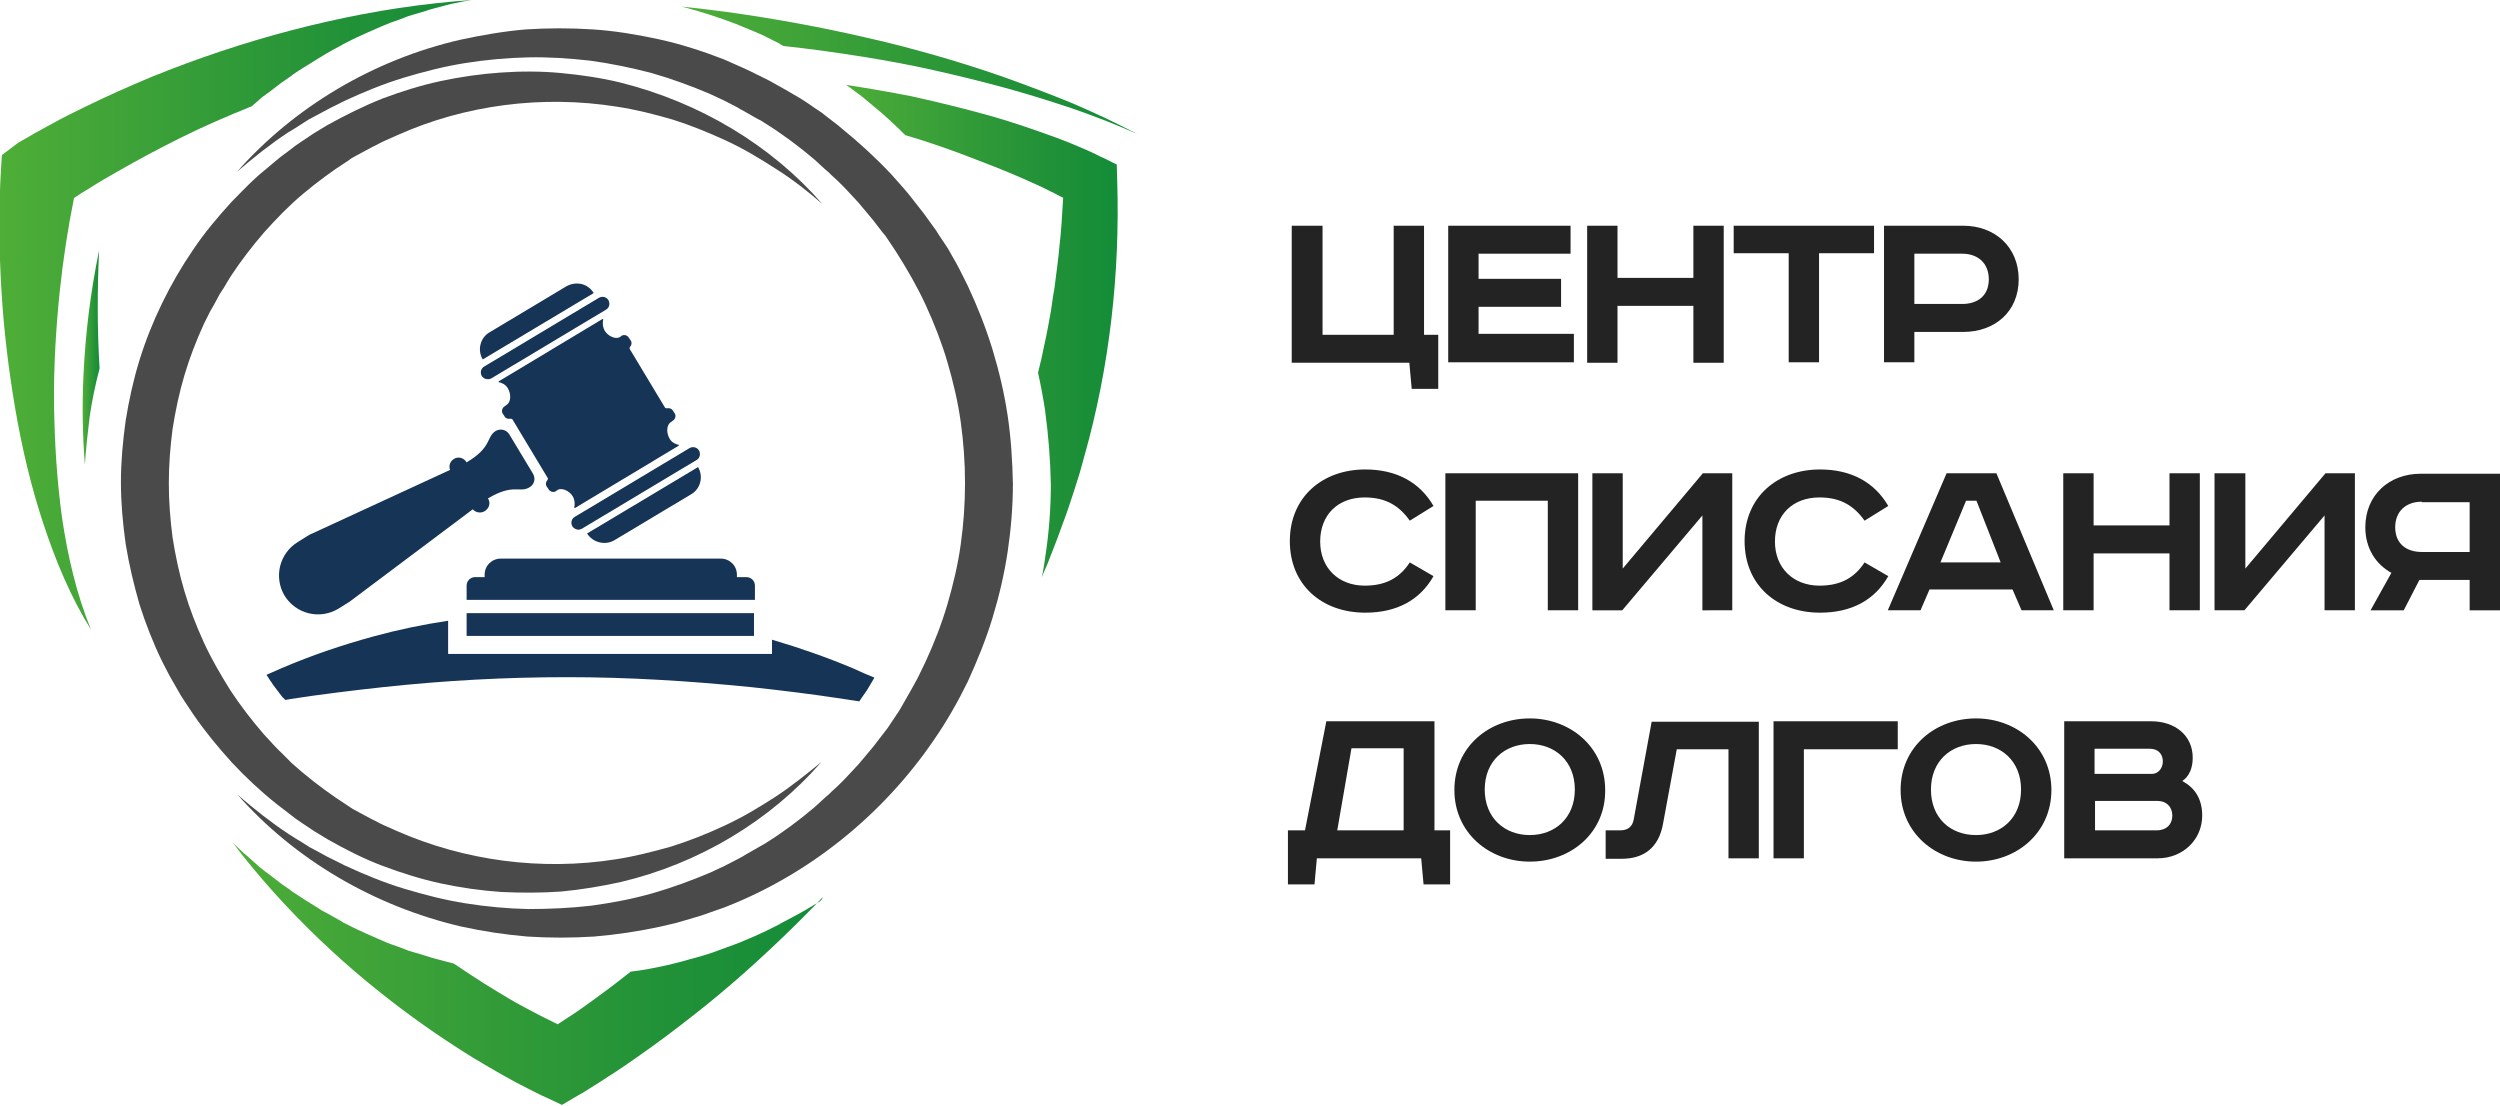 <?xml version="1.0" encoding="UTF-8"?>
<!-- Generator: Adobe Illustrator 27.2.0, SVG Export Plug-In . SVG Version: 6.00 Build 0)  -->
<svg xmlns="http://www.w3.org/2000/svg" xmlns:xlink="http://www.w3.org/1999/xlink" version="1.1" id="Слой_1" x="0px" y="0px" viewBox="0 0 527.2 233.3" style="enable-background:new 0 0 527.2 233.3;" xml:space="preserve">
<style type="text/css">
	.st0{fill:url(#SVGID_1_);}
	.st1{fill:url(#SVGID_00000005231087771679238020000004289316642271875223_);}
	.st2{fill:url(#SVGID_00000147922171991639361760000007960093417149978503_);}
	.st3{fill:#4A4A4A;}
	.st4{fill:#163456;}
	.st5{fill:#232323;}
	.st6{fill:url(#SVGID_00000088121699942033886600000007102210575637722244_);}
	.st7{fill:url(#SVGID_00000157994401039491384810000007869693156418974620_);}
</style>
<g>
	<g>
		<g>
			<g>
				<g>
					<linearGradient id="SVGID_1_" gradientUnits="userSpaceOnUse" x1="175.105" y1="205.636" x2="45.502" y2="205.636">
						<stop offset="4.795011e-07" style="stop-color:#138C38"></stop>
						<stop offset="0.299" style="stop-color:#239238"></stop>
						<stop offset="0.795" style="stop-color:#42A538"></stop>
						<stop offset="0.994" style="stop-color:#4EAE37"></stop>
					</linearGradient>
					<path class="st0" d="M172.7,190.2l-3,1.8c-0.7,0.4-1.3,0.7-1.8,1l-3.4,1.8l-0.1,0.1c-0.4,0.2-0.8,0.4-1.2,0.6l-0.6,0.3       c-0.3,0.2-0.7,0.3-1,0.5c-0.8,0.4-1.6,0.7-2.4,1.1l-3.3,1.4c-0.7,0.3-1.4,0.5-1.9,0.7l-1.9,0.7l-1.9,0.7l-1.9,0.6l-2.1,0.6       c-0.5,0.1-1.1,0.3-1.8,0.5l-3.5,0.9l-0.1,0c-2.6,0.6-5.2,1.1-7.8,1.4c-2.5,2-5,3.9-7.5,5.7c-1.8,1.3-3.7,2.7-5.6,3.9       c-0.8,0.5-1.5,1-2.3,1.5c-0.6-0.3-1.2-0.6-1.8-0.9c-1.9-0.9-3.7-1.9-5.6-2.9c-1.9-1-3.7-2.1-5.5-3.2c-1.8-1.1-3.6-2.2-5.4-3.4       c-1.2-0.8-2.4-1.6-3.6-2.4c-0.1,0-0.2,0-0.3-0.1l-0.1,0l-3.4-0.9c-0.8-0.2-1.4-0.4-2-0.6l-3.7-1.1l-1.8-0.7l-2-0.7       c-0.5-0.2-1.1-0.4-1.7-0.7l-3.2-1.4c-0.9-0.4-1.7-0.8-2.4-1.1c-0.3-0.2-0.7-0.3-1-0.5l-0.6-0.3c-0.4-0.2-0.8-0.4-1.2-0.6       l-0.1-0.1l-1.6-0.9l-1.6-0.9c-0.6-0.3-1.2-0.6-1.9-1.1l-2.9-1.8c-0.8-0.5-1.6-1.1-2.3-1.5c-0.3-0.2-0.6-0.4-0.8-0.6l-1.6-1.1       l-3-2.3c-0.1-0.1-0.2-0.2-0.3-0.2c-0.4-0.3-0.9-0.7-1.4-1.1l-2.7-2.4c-0.2-0.2-0.5-0.4-0.7-0.6l-1.9-1.8       c-0.1-0.1-0.2-0.2-0.4-0.4c0.6,0.8,1.3,1.7,1.9,2.5c5.7,7.2,12,13.9,18.7,20.1c6.7,6.2,13.9,11.9,21.4,17.1       c3.8,2.6,7.6,5.1,11.6,7.4c2,1.2,4,2.3,6,3.4c1,0.5,2.1,1.1,3.1,1.6l1.6,0.8l0.8,0.4l0.9,0.4l3.4,1.6l3.4-2l0.9-0.5l0.8-0.5       l1.6-1c1.1-0.7,2.1-1.3,3.1-2c2.1-1.3,4.1-2.7,6.1-4.1c4-2.8,7.9-5.7,11.7-8.7c7.7-6,14.9-12.5,21.8-19.3       c1.9-1.9,3.7-3.7,5.6-5.7C173.4,189.7,173.1,189.9,172.7,190.2z"></path>
					
						<linearGradient id="SVGID_00000151531449061772778670000015840910461035578777_" gradientUnits="userSpaceOnUse" x1="21.081" y1="75.47" x2="17.379" y2="75.47">
						<stop offset="4.795011e-07" style="stop-color:#138C38"></stop>
						<stop offset="0.299" style="stop-color:#239238"></stop>
						<stop offset="0.795" style="stop-color:#42A538"></stop>
						<stop offset="0.994" style="stop-color:#4EAE37"></stop>
					</linearGradient>
					<path style="fill:url(#SVGID_00000151531449061772778670000015840910461035578777_);" d="M18.9,87.9L18.9,87.9       c0.5-3.4,1.2-6.8,2.1-10.2c-0.5-8.2-0.5-16.5-0.1-24.9c-1.8,8.7-2.9,17.5-3.3,26.4c-0.3,6.2-0.2,12.5,0.3,18.8       C18.1,94.7,18.5,91.3,18.9,87.9z"></path>
					
						<linearGradient id="SVGID_00000005986235751345216700000003058690979775112367_" gradientUnits="userSpaceOnUse" x1="236.35" y1="69.667" x2="176.821" y2="69.667">
						<stop offset="4.795011e-07" style="stop-color:#138C38"></stop>
						<stop offset="0.299" style="stop-color:#239238"></stop>
						<stop offset="0.795" style="stop-color:#42A538"></stop>
						<stop offset="0.994" style="stop-color:#4EAE37"></stop>
					</linearGradient>
					<path style="fill:url(#SVGID_00000005986235751345216700000003058690979775112367_);" d="M235.6,38.2l-0.1-3.5l-2.8-1.4       l-0.5-0.2l-0.4-0.2l-0.8-0.4c-0.6-0.3-1.1-0.5-1.7-0.8c-1.1-0.5-2.2-0.9-3.3-1.4c-2.2-0.9-4.4-1.7-6.7-2.5       c-4.5-1.6-8.9-3-13.5-4.2c-4.5-1.2-9.1-2.3-13.6-3.3c-4.6-0.9-9.2-1.7-13.8-2.4c0,0,0,0,0,0l0.9,0.6c0.3,0.2,0.6,0.5,0.9,0.7       c0.7,0.5,1.4,1,2.1,1.6l3.7,3.1l0.8,0.7l1.3,1.2c1,0.9,1.9,1.8,2.8,2.7c4.1,1.2,8.2,2.6,12.2,4.1c4.2,1.6,8.4,3.2,12.5,5       c2,0.9,4.1,1.8,6,2.8c0.9,0.4,1.7,0.9,2.6,1.3c-0.2,3.5-0.4,7-0.8,10.4c-0.2,2.3-0.5,4.5-0.8,6.8c-0.1,1.1-0.3,2.3-0.5,3.4       c-0.2,1.1-0.3,2.3-0.5,3.4c-0.4,2.2-0.8,4.5-1.3,6.7c-0.2,1.1-0.5,2.2-0.7,3.3l-0.7,2.9c0.6,2.7,1.1,5.4,1.5,8l0,0.1       c0.7,5.1,1.1,10.3,1.2,15.4v0.1c0,5.1-0.4,10.3-1.2,15.4l0,0.1c-0.2,1.3-0.4,2.7-0.7,4c0.2-0.4,0.3-0.8,0.5-1.2       c0.5-1.1,1-2.3,1.4-3.4c0.9-2.3,1.8-4.6,2.6-6.9c0.9-2.3,1.6-4.6,2.4-7l1.1-3.5l0.5-1.8l0.5-1.8       C234,77.3,236.2,57.6,235.6,38.2z"></path>
				</g>
				<path class="st3" d="M50.1,167.6c3.5,3,7,5.8,10.8,8.3c0.9,0.6,1.9,1.2,2.9,1.8l1.4,0.9l1.5,0.8c1,0.5,1.9,1.1,3,1.6l3,1.5      c4.1,1.9,8.2,3.6,12.5,4.9c4.3,1.3,8.6,2.4,13,3.1c4.4,0.7,8.8,1.1,13.2,1.2c4.4,0,8.8-0.2,13.2-0.7c4.4-0.6,8.7-1.4,12.9-2.6      c4.2-1.2,8.3-2.7,12.3-4.4l3-1.4c1-0.5,1.9-1,2.9-1.5c0.5-0.3,1-0.5,1.4-0.8l1.4-0.8l1.4-0.8c0.5-0.3,0.9-0.5,1.4-0.8      c3.7-2.3,7.2-4.9,10.5-7.7l2.4-2.2l0.6-0.5l0.6-0.6l1.2-1.1c1.6-1.5,3-3.1,4.5-4.7c0.7-0.8,1.4-1.7,2.1-2.5      c0.3-0.4,0.7-0.8,1-1.2l1-1.3l1-1.3c0.3-0.4,0.7-0.9,1-1.3l1.8-2.7c0.3-0.4,0.6-0.9,0.9-1.4l0.8-1.4l0.8-1.4l0.8-1.4      c0.5-1,1.1-1.9,1.5-2.8l1.4-2.9c1.8-3.9,3.4-8,4.6-12.1c1.2-4.1,2.2-8.3,2.8-12.6c0.6-4.3,0.9-8.6,0.9-12.9      c0-4.3-0.3-8.6-0.9-12.9c-0.6-4.3-1.6-8.5-2.8-12.6c-1.2-4.1-2.8-8.2-4.6-12.1c-1.8-3.9-4-7.7-6.3-11.3l-1.8-2.7      c-0.3-0.5-0.6-0.9-1-1.3l-1-1.3l-1-1.3c-0.3-0.4-0.7-0.8-1-1.2c-0.7-0.8-1.4-1.7-2.1-2.5c-1.5-1.6-2.9-3.2-4.5-4.7l-1.2-1.1      l-0.6-0.6l-0.6-0.5l-2.4-2.2c-3.3-2.8-6.8-5.4-10.5-7.7c-0.4-0.3-0.9-0.6-1.4-0.8l-1.4-0.8l-1.4-0.8c-0.5-0.3-1-0.5-1.4-0.8      c-1-0.5-1.9-1-2.9-1.5l-3-1.4c-4-1.7-8.1-3.2-12.3-4.4c-4.2-1.1-8.5-2-12.9-2.6c-4.4-0.5-8.8-0.8-13.2-0.7      c-4.4,0.1-8.8,0.5-13.2,1.2c-4.4,0.7-8.7,1.8-13,3.1c-4.3,1.3-8.4,3-12.5,4.9l-3,1.5c-1,0.5-2,1.1-3,1.6l-1.5,0.8l-1.4,0.9      c-0.9,0.6-1.9,1.2-2.9,1.8c-3.8,2.5-7.3,5.3-10.8,8.3c12.1-13.7,28.8-23.6,47-27.8c4.6-1,9.2-1.8,13.9-2.2      c4.7-0.3,9.4-0.3,14.1,0c4.7,0.3,9.4,1.1,14,2.1c4.6,1,9.2,2.5,13.6,4.2L156,14c1.1,0.5,2.2,1,3.2,1.5c0.5,0.3,1.1,0.5,1.6,0.8      l1.6,0.8L164,18c0.5,0.3,1.1,0.6,1.6,0.9l3.1,1.8c1,0.6,2,1.3,3,2l1.5,1l1.4,1.1c0.9,0.7,1.9,1.4,2.8,2.2      c3.7,3,7.2,6.2,10.5,9.7c0.8,0.9,1.6,1.8,2.4,2.7c0.4,0.5,0.8,0.9,1.2,1.4l1.1,1.4l1.1,1.4c0.4,0.5,0.7,0.9,1.1,1.4l2.1,2.9      c0.4,0.5,0.7,1,1,1.5l1,1.5l1,1.5l0.9,1.6c0.6,1,1.2,2.1,1.7,3.1l1.6,3.2c2,4.3,3.8,8.8,5.2,13.4c1.4,4.6,2.5,9.3,3.2,14      c0.7,4.7,1,9.5,1.1,14.3c0,4.8-0.4,9.6-1.1,14.3c-0.7,4.7-1.8,9.4-3.2,14c-1.4,4.6-3.2,9-5.2,13.4c-2.1,4.3-4.5,8.5-7.2,12.4      c-10.8,15.8-26.3,28.3-44,35.2c-0.5,0.2-1.1,0.4-1.7,0.6l-1.7,0.6l-1.7,0.6l-1.7,0.5l-1.7,0.5c-0.6,0.2-1.1,0.3-1.7,0.5      l-3.4,0.8c-4.6,1-9.3,1.7-14,2.1c-4.7,0.3-9.4,0.3-14.1,0c-4.7-0.4-9.3-1.1-13.9-2.1C78.9,191.1,62.2,181.3,50.1,167.6z"></path>
				<path class="st3" d="M173.4,43c-3.1-2.7-6.3-5.2-9.8-7.4c-3.4-2.2-6.9-4.3-10.6-6c-3.7-1.7-7.4-3.2-11.2-4.4      c-3.8-1.1-7.7-2.1-11.7-2.7c-15.7-2.5-32-0.4-46.3,6l-2.7,1.2c-0.9,0.4-1.7,0.9-2.6,1.3l-1.3,0.7l-1.3,0.7l-1.3,0.7      c-0.4,0.2-0.8,0.5-1.2,0.8c-3.3,2.1-6.4,4.4-9.4,6.9c-3,2.5-5.7,5.3-8.3,8.2c-2.5,2.9-4.9,6-7,9.2c-0.5,0.8-1,1.6-1.5,2.5      l-0.8,1.2l-0.7,1.3c-0.5,0.9-0.9,1.7-1.4,2.5l-1.3,2.6c-1.6,3.5-3,7.1-4.1,10.8c-1.1,3.7-1.9,7.5-2.5,11.3      c-0.5,3.8-0.8,7.7-0.8,11.5c0,3.9,0.3,7.7,0.8,11.5c0.6,3.8,1.4,7.6,2.5,11.3c1.1,3.7,2.5,7.3,4.1,10.8      c1.6,3.5,3.6,6.9,5.6,10.1c2.1,3.2,4.5,6.3,7,9.2c1.3,1.4,2.6,2.9,4,4.2l1,1l0.5,0.5l0.5,0.5l2.2,1.9c3,2.5,6.1,4.8,9.4,6.9      c0.4,0.3,0.8,0.5,1.2,0.8l1.3,0.7l1.3,0.7l1.3,0.7c0.9,0.4,1.7,0.9,2.6,1.3l2.7,1.2c14.3,6.3,30.5,8.5,46.3,6      c3.9-0.6,7.8-1.6,11.7-2.7c3.8-1.2,7.6-2.7,11.2-4.4c3.7-1.7,7.2-3.8,10.6-6c3.4-2.2,6.6-4.8,9.8-7.4      c-10.8,12.4-25.8,21.4-42.3,25.3c-4.1,0.9-8.3,1.6-12.5,2c-4.2,0.3-8.5,0.3-12.7,0.1c-4.3-0.3-8.5-0.9-12.7-1.8      c-4.2-0.9-8.3-2.2-12.3-3.7c-4-1.5-7.9-3.5-11.6-5.6l-2.8-1.7c-0.9-0.6-1.8-1.2-2.7-1.8l-1.3-0.9l-1.3-1c-0.9-0.7-1.7-1.3-2.6-2      c-3.4-2.7-6.5-5.6-9.5-8.8c-2.9-3.2-5.7-6.6-8.1-10.1c-0.6-0.9-1.2-1.8-1.8-2.7l-0.9-1.4l-0.8-1.4c-0.5-0.9-1.1-1.9-1.6-2.8      l-1.5-2.9c-1.9-3.9-3.5-8-4.8-12.1c-1.2-4.2-2.2-8.4-2.9-12.7c-0.6-4.3-1-8.6-1-13c0-4.3,0.4-8.7,1-13c0.7-4.3,1.6-8.5,2.9-12.7      c1.3-4.2,2.9-8.2,4.8-12.1c1.9-3.9,4.1-7.7,6.5-11.2c2.4-3.6,5.2-6.9,8.1-10.1c1.5-1.5,3-3.1,4.6-4.6l1.2-1.1l0.6-0.5l0.6-0.5      l2.5-2.1c0.8-0.7,1.7-1.3,2.6-2l1.3-1l1.3-0.9c0.9-0.6,1.8-1.2,2.7-1.8l2.8-1.7c3.8-2.1,7.6-4,11.6-5.6c4-1.5,8.1-2.8,12.3-3.7      c4.2-0.9,8.4-1.5,12.7-1.8c4.3-0.3,8.5-0.3,12.7,0.1c4.2,0.4,8.4,1,12.5,2C147.6,21.6,162.6,30.6,173.4,43z"></path>
			</g>
			<g>
				<g>
					<g>
						<rect x="98.4" y="129.3" class="st4" width="60.6" height="4.8"></rect>
					</g>
					<g>
						<path class="st4" d="M100.2,121.7h2v-0.5c0-1.9,1.5-3.4,3.4-3.4h46.4c1.9,0,3.4,1.5,3.4,3.4v0.5h2c1,0,1.8,0.8,1.8,1.8v3H98.4        v-3C98.4,122.5,99.2,121.7,100.2,121.7z"></path>
					</g>
					<path class="st4" d="M179.8,140.9c-5.5-2.3-11.2-4.3-17-6v3H94.5v-7c-5.3,0.8-10.6,1.9-15.7,3.3c-6.6,1.8-13.1,4-19.4,6.7       c-1.1,0.5-2.1,0.9-3.2,1.4l0.9,1.4l0.1,0.1c0.1,0.1,0.2,0.3,0.3,0.5l1.9,2.5c0.1,0.1,0.2,0.3,0.4,0.4c0.1,0.1,0.2,0.3,0.4,0.4       c0.4-0.1,0.8-0.1,1.1-0.2c6.5-1,13.1-1.8,19.5-2.5c13-1.4,25.9-2.1,38.8-2.1c12.9,0,25.8,0.8,38.8,2.1c6.5,0.7,13,1.5,19.5,2.5       c1.1,0.2,2.2,0.3,3.3,0.5l1.1-1.6l0.1-0.1c0.1-0.1,0.2-0.4,0.4-0.6l1.6-2.7C182.9,142.3,181.3,141.6,179.8,140.9z"></path>
				</g>
				<g>
					<g>
						<path class="st4" d="M123.8,112.5L123.8,112.5l23.4-14l0,0c1.2,2,0.5,4.6-1.4,5.7l-16.2,9.7        C127.6,115.1,125,114.4,123.8,112.5z"></path>
					</g>
					<g>
						<path class="st4" d="M121.5,111.6c-0.3-0.1-0.6-0.3-0.8-0.6c-0.4-0.7-0.2-1.6,0.5-2l24.2-14.5c0.7-0.4,1.6-0.2,2,0.5        c0.4,0.7,0.2,1.6-0.5,2l-24.2,14.5C122.3,111.7,121.9,111.8,121.5,111.6z"></path>
					</g>
					<g>
						<path class="st4" d="M125.2,61.8L125.2,61.8l-23.4,14v0c-1.2-2-0.5-4.6,1.4-5.7l16.2-9.7C121.5,59.2,124,59.8,125.2,61.8z"></path>
					</g>
					<g>
						<path class="st4" d="M102.4,79.9c-0.3-0.1-0.6-0.3-0.8-0.6c-0.4-0.7-0.2-1.6,0.5-2l24.2-14.5c0.7-0.4,1.6-0.2,2,0.5        c0.4,0.7,0.2,1.6-0.5,2l-24.2,14.5C103.3,80,102.8,80,102.4,79.9z"></path>
					</g>
					<g>
						<path class="st4" d="M127.2,67.4c-0.1,0.4-0.2,1.4,0.3,2.3c0.7,1.2,2.3,1.9,3.2,1.4l0.4-0.3c0.5-0.3,1.2-0.1,1.5,0.4l0.4,0.6        c0.3,0.4,0.2,1-0.1,1.3c-0.1,0.1-0.2,0.4-0.1,0.5l7.4,12.3c0.1,0.2,0.3,0.2,0.5,0.2c0.5-0.1,1,0.1,1.2,0.5l0.4,0.6        c0.3,0.5,0.1,1.2-0.4,1.5l-0.4,0.3c-1,0.6-1,2.3-0.3,3.5c0.5,0.9,1.4,1.2,1.9,1.3c0.1,0,0.1,0.1,0,0.2l-21.8,13.1        c-0.1,0.1-0.2,0-0.2-0.1c0.1-0.4,0.2-1.4-0.3-2.3c-0.7-1.2-2.3-1.9-3.2-1.4l-0.4,0.3c-0.5,0.3-1.2,0.1-1.5-0.4l-0.4-0.6        c-0.3-0.4-0.2-1,0.1-1.3c0.1-0.1,0.2-0.4,0.1-0.5l-7.4-12.3c-0.1-0.2-0.3-0.2-0.5-0.2c-0.5,0.1-1-0.1-1.2-0.5l-0.4-0.6        c-0.3-0.5-0.1-1.2,0.4-1.5l0.4-0.3c1-0.6,1-2.3,0.3-3.5c-0.5-0.9-1.4-1.2-1.9-1.3c-0.1,0-0.1-0.1,0-0.2l21.8-13.1        C127.1,67.2,127.3,67.3,127.2,67.4z"></path>
					</g>
					<g>
						<path class="st4" d="M94.9,99.1c-0.3-0.9,0-1.8,0.8-2.3c0.9-0.6,2.1-0.3,2.7,0.7l0,0c5.4-3.2,4.1-5.3,6.1-6.6        c1-0.6,2.3-0.3,2.9,0.7l5,8.3c0.6,1,0.3,2.3-0.8,2.9c-2.1,1.2-3.3-0.9-8.7,2.3l0,0c0,0,0,0,0,0c0.6,0.9,0.3,2.1-0.7,2.7        c-0.8,0.5-1.9,0.3-2.5-0.4l-26,19.5l-2.4,1.5c-3.9,2.3-8.9,1.1-11.3-2.8c-2.3-3.9-1.1-8.9,2.8-11.3l2.4-1.5L94.9,99.1z"></path>
					</g>
				</g>
			</g>
		</g>
	</g>
	<g>
		<g>
			<path class="st5" d="M278.9,47.6v23h15v-23h6.4v23h3V82h-5.6l-0.5-5.5h-24.8V47.6H278.9z"></path>
			<path class="st5" d="M331.2,47.6v5.9h-19.4v5.3h17.4v5.9h-17.4v5.7h20.1v6h-26.5V47.6H331.2z"></path>
			<path class="st5" d="M341.1,47.6v11h16v-11h6.4v28.9h-6.4v-12h-16v12h-6.4V47.6H341.1z"></path>
			<path class="st5" d="M395.2,47.6v5.8h-11.6v23h-6.4v-23h-11.6v-5.8H395.2z"></path>
			<path class="st5" d="M414,47.6c6.7,0,11.7,4.5,11.7,11.3s-5,11.1-11.7,11.1h-10.3v6.4h-6.4V47.6H414z M403.7,64.1h10.1     c3.3,0,5.6-1.8,5.6-5.2s-2.3-5.4-5.6-5.4h-10.1V64.1z"></path>
			<path class="st5" d="M297.3,109.8c-2.2-3.1-5-4.9-9.5-4.9c-5.7,0-9.4,3.7-9.4,9.3c0,5.6,3.9,9.3,9.4,9.3c4.5,0,7.4-1.7,9.5-4.9     l5,2.9c-2.9,5.1-7.8,7.7-14.4,7.7c-9.1,0-15.9-5.8-15.9-15.1c0-9.3,6.9-15.1,15.9-15.1c6.6,0,11.5,2.7,14.4,7.7L297.3,109.8z"></path>
			<path class="st5" d="M332.8,99.8v28.9h-6.4v-23.1h-15.2v23.1h-6.4V99.8H332.8z"></path>
			<path class="st5" d="M342.2,99.8v20.1l16.9-20.1h6.2v28.9H359v-20l-16.9,20h-6.3V99.8H342.2z"></path>
			<path class="st5" d="M393.2,109.8c-2.2-3.1-5-4.9-9.5-4.9c-5.7,0-9.4,3.7-9.4,9.3c0,5.6,3.9,9.3,9.4,9.3c4.5,0,7.4-1.7,9.5-4.9     l5,2.9c-2.9,5.1-7.8,7.7-14.4,7.7c-9.1,0-15.9-5.8-15.9-15.1c0-9.3,6.9-15.1,15.9-15.1c6.6,0,11.5,2.7,14.4,7.7L393.2,109.8z"></path>
			<path class="st5" d="M421,99.8l12.1,28.9h-6.8l-1.9-4.4h-17.5l-1.9,4.4h-6.9l12.4-28.9H421z M409.2,118.6h12.7l-5.1-13h-2.2     L409.2,118.6z"></path>
			<path class="st5" d="M441.5,99.8v11h16v-11h6.4v28.9h-6.4v-12h-16v12h-6.4V99.8H441.5z"></path>
			<path class="st5" d="M473.5,99.8v20.1l16.9-20.1h6.2v28.9h-6.4v-20l-16.9,20h-6.3V99.8H473.5z"></path>
			<path class="st5" d="M527.2,128.7h-6.4v-6.4h-10.6l-3.3,6.4h-7l4.4-7.9c-3.3-1.8-5.5-5.2-5.5-9.6c0-6.8,5-11.3,11.7-11.3h16.8     V128.7z M510.7,105.8c-3.3,0-5.6,2-5.6,5.4s2.3,5.2,5.6,5.2h10.1v-10.5H510.7z"></path>
			<path class="st5" d="M302.5,152.1v23h3.3v11.4h-5.6l-0.5-5.5h-22l-0.5,5.5h-5.6v-11.4h3.6l4.5-23H302.5z M282,175.1h14v-17.3h-11     L282,175.1z"></path>
			<path class="st5" d="M322.6,181.7c-8.6,0-15.9-6.1-15.9-15.1c0-9.1,7.3-15.1,15.9-15.1c8.6,0,15.9,6.1,15.9,15.1     C338.6,175.6,331.3,181.7,322.6,181.7z M322.6,176.1c5.3,0,9.5-3.6,9.5-9.6c0-6-4.2-9.6-9.5-9.6s-9.5,3.6-9.5,9.6     C313.1,172.5,317.3,176.1,322.6,176.1z"></path>
			<path class="st5" d="M370.9,152.1V181h-6.4v-23h-10.9l-2.9,15.7c-0.9,5.1-4.1,7.4-8.7,7.4h-3.4v-6h3.1c1.5,0,2.5-0.7,2.8-2.2     l3.8-20.7H370.9z"></path>
			<path class="st5" d="M400.2,152.1v5.9h-19.8v23H374v-28.9H400.2z"></path>
			<path class="st5" d="M416.7,181.7c-8.6,0-15.9-6.1-15.9-15.1c0-9.1,7.3-15.1,15.9-15.1c8.6,0,15.9,6.1,15.9,15.1     C432.6,175.6,425.3,181.7,416.7,181.7z M416.7,176.1c5.3,0,9.5-3.6,9.5-9.6c0-6-4.2-9.6-9.5-9.6c-5.3,0-9.5,3.6-9.5,9.6     C407.2,172.5,411.3,176.1,416.7,176.1z"></path>
			<path class="st5" d="M453.6,152.1c5.1,0,8.8,3,8.8,7.7c0,2.1-0.7,3.9-2.2,4.9c2.6,1.4,4.2,3.7,4.2,7.3c0,5-4,9-9.4,9h-19.7v-28.9     H453.6z M441.7,163.2h12.1c1.4,0,2.3-1.3,2.3-2.6c0-1.3-0.7-2.7-2.8-2.7h-11.6V163.2z M441.7,175.1h13.1c2.1,0,3.3-1.3,3.3-3.1     c0-1.9-1.3-3.1-3.1-3.1h-13.2V175.1z"></path>
		</g>
	</g>
</g>
<g>
	
		<linearGradient id="SVGID_00000064330108415546113580000017927454074220107924_" gradientUnits="userSpaceOnUse" x1="241.358" y1="14.853" x2="143.084" y2="14.853">
		<stop offset="4.795011e-07" style="stop-color:#138C38"></stop>
		<stop offset="0.299" style="stop-color:#239238"></stop>
		<stop offset="0.795" style="stop-color:#42A538"></stop>
		<stop offset="0.994" style="stop-color:#4EAE37"></stop>
	</linearGradient>
	<path style="fill:url(#SVGID_00000064330108415546113580000017927454074220107924_);" d="M233.1,24.9c-2.3-1.1-4.6-2.1-6.9-3.1   c-4.6-1.9-9.4-3.7-14.1-5.4c-4.8-1.7-9.6-3.2-14.4-4.6c-4.9-1.4-9.8-2.7-14.7-3.8c-9.9-2.3-19.8-4.1-29.9-5.5   c-3.1-0.4-6.2-0.8-9.3-1.1c3.9,1,7.9,2.3,11.8,3.8l0.2,0.1l3.4,1.4c0.9,0.4,1.7,0.7,2.4,1.1c0.3,0.2,0.7,0.3,1,0.5l0.6,0.3   c0.4,0.2,0.8,0.4,1.2,0.6l0.1,0.1l0.7,0.4c5.7,0.6,11.3,1.4,17,2.3c4.9,0.8,9.8,1.7,14.7,2.8c4.9,1.1,9.8,2.3,14.6,3.6   c4.8,1.3,9.6,2.8,14.4,4.4c2.4,0.8,4.7,1.7,7.1,2.6c2.3,0.9,4.7,1.9,6.9,2.9C237.6,27.1,235.4,26,233.1,24.9z"></path>
	
		<linearGradient id="SVGID_00000114036890944520003520000000393313207688588430_" gradientUnits="userSpaceOnUse" x1="101.11" y1="66.401" x2="-0.685" y2="66.401">
		<stop offset="4.795011e-07" style="stop-color:#138C38"></stop>
		<stop offset="0.299" style="stop-color:#239238"></stop>
		<stop offset="0.795" style="stop-color:#42A538"></stop>
		<stop offset="0.994" style="stop-color:#4EAE37"></stop>
	</linearGradient>
	<path style="fill:url(#SVGID_00000114036890944520003520000000393313207688588430_);" d="M11.4,85.3c-0.1-8,0.4-16,1.2-23.9   c0.7-6.6,1.7-13.2,3-19.6l0.1-0.1c1-0.7,2-1.3,3-1.9c2-1.3,4.1-2.5,6.2-3.7c4.2-2.4,8.5-4.7,12.9-6.9c5-2.5,10.1-4.7,15.3-6.8   l1.6-1.4c0.5-0.5,1-0.8,1.4-1.1c0.1-0.1,0.2-0.2,0.3-0.2l3-2.3l1.6-1.1c0.3-0.2,0.6-0.4,0.8-0.6c0.7-0.5,1.5-1,2.3-1.5l2.9-1.8   c0.7-0.4,1.3-0.8,1.8-1.1l1.6-0.9l1.7-0.9l0.1-0.1c0.4-0.2,0.8-0.4,1.2-0.6L74,8.5c0.3-0.2,0.7-0.3,1-0.5c0.7-0.3,1.5-0.7,2.4-1.1   l3.2-1.4c0.7-0.3,1.3-0.5,1.7-0.7l2-0.7l1.8-0.7l3.7-1.1c0.6-0.2,1.2-0.4,2-0.6l3.4-0.9l0.1,0c1.4-0.3,2.8-0.6,4.2-0.8   c-2.6,0.2-5.1,0.4-7.7,0.7C81.6,1.8,71.4,3.8,61.4,6.4C51.5,9,41.6,12.3,32,16.2c-4.8,2-9.5,4.1-14.2,6.4c-2.3,1.1-4.7,2.3-7,3.6   c-1.2,0.6-2.3,1.3-3.5,1.9l-1.7,1l-0.9,0.5l-0.5,0.3l-0.5,0.3l-3.3,2.5l-0.2,3.1c-0.5,8.5-0.4,17,0.1,25.4   c0.5,8.4,1.5,16.7,2.9,24.9c1.4,8.2,3.3,16.3,5.9,24.2c2.6,7.9,5.8,15.6,10.1,22.5c-3.1-7.6-4.9-15.5-6.1-23.5   C12,101.4,11.5,93.3,11.4,85.3z"></path>
</g>
</svg>
